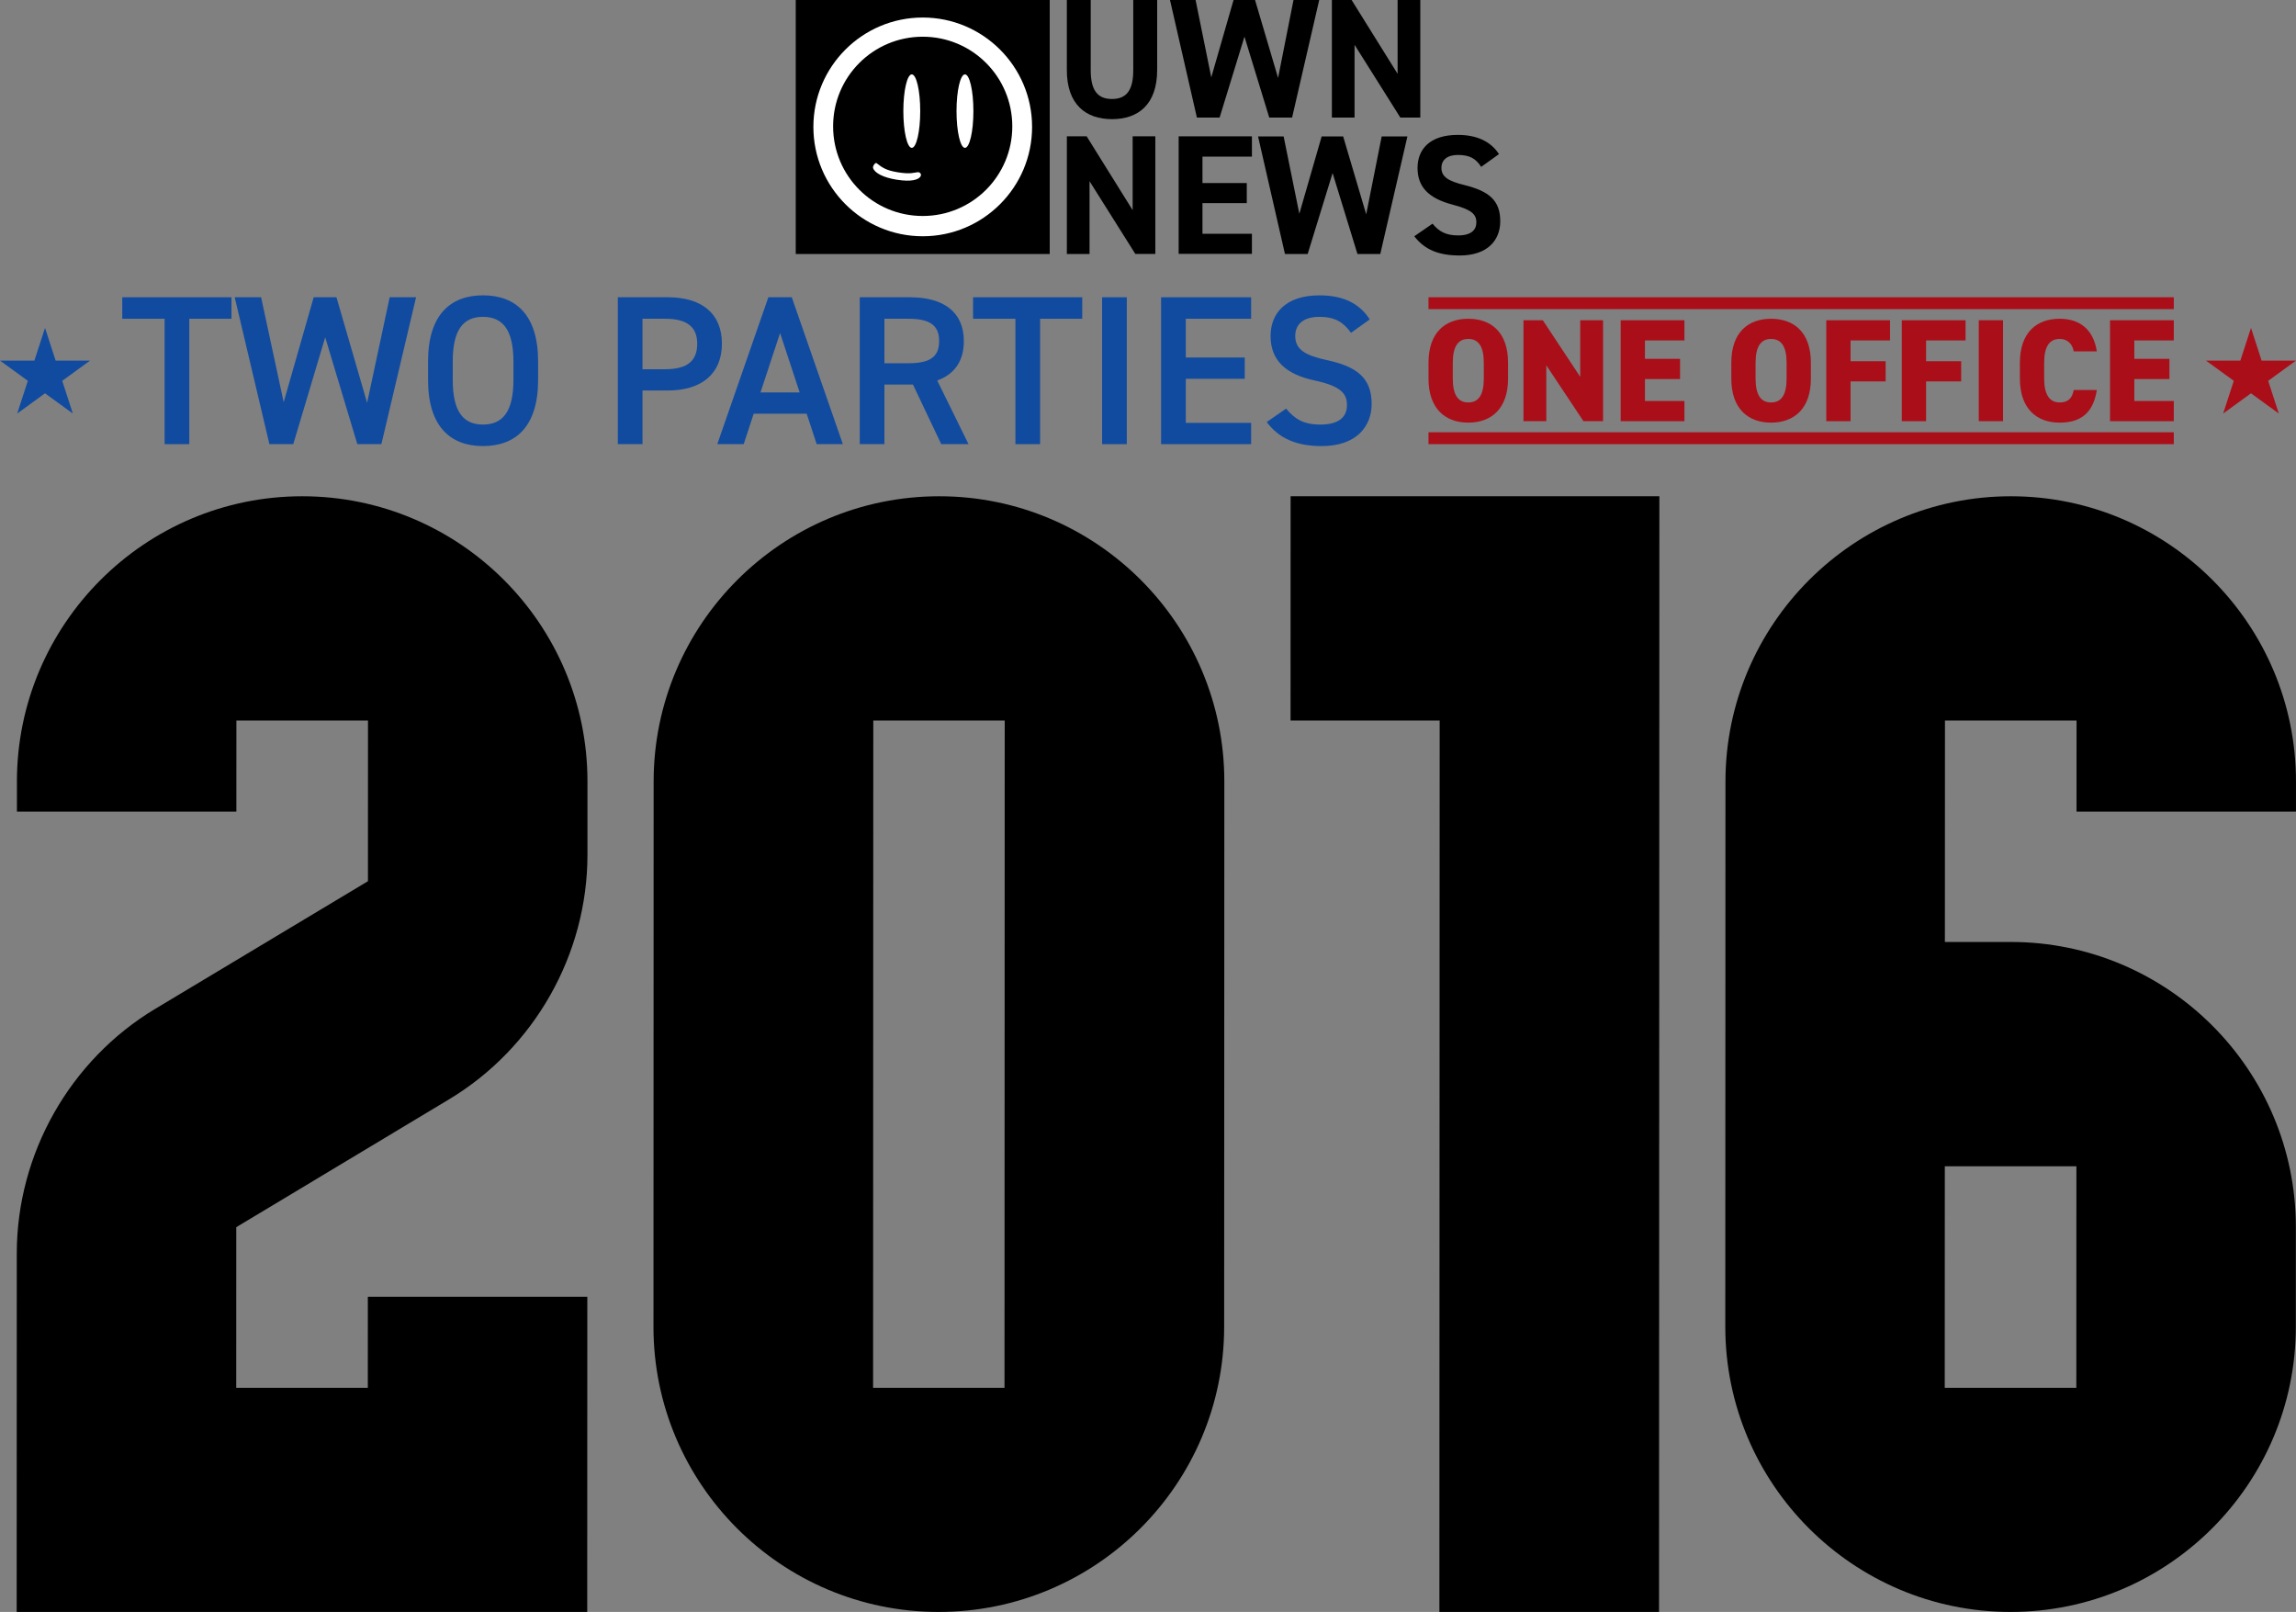 <?xml version="1.0" encoding="UTF-8"?><svg id="Layer_2" xmlns="http://www.w3.org/2000/svg" viewBox="0 0 153.941 108.063"><rect x="0" y="0" width="153.941" height="108.063" fill="#808080" stroke="none"/><rect id="rect14327" x="53.353" width="17.028" height="17.028"/><g id="g14345"><path d="M61.867,1.175c-4.046,0-7.332,3.285-7.332,7.332s3.285,7.332,7.332,7.332,7.332-3.285,7.332-7.332-3.289-7.332-7.332-7.332ZM61.867,14.479c-3.323,0-6.009-2.687-6.009-6.009s2.687-6.009,6.009-6.009,6.005,2.69,6.005,6.009c.001,3.319-2.681,6.009-6.005,6.009Z" fill="#fff"/><ellipse id="ellipse14335" cx="61.133" cy="7.449" rx=".566" ry="2.463" fill="#fff"/><ellipse id="ellipse14337" cx="64.698" cy="7.449" rx=".566" ry="2.463" fill="#fff"/><path id="path14339" d="M61.529,11.543c-.247.025-.479.149-1.346.005-.764-.128-1.003-.293-1.411-.61-.082-.066-.276.206-.235.326.108.342.702.639,1.564.78,1.044.169,1.469-.016,1.596-.186.126-.157-.002-.33-.167-.314Z" fill="#fff"/></g><path d="M77.585,0v4.686c0,2.333-1.28,3.302-3.028,3.302s-3.028-.973-3.028-3.292V0h1.601v4.695c0,1.346.444,1.941,1.426,1.941s1.426-.595,1.426-1.941V0h1.601Z"/><path d="M81.77,7.883h-1.521l-1.804-7.883h1.715l1.053,5.186,1.493-5.186h1.441l1.545,5.224,1.034-5.224h1.724l-1.819,7.883h-1.53l-1.663-5.427-1.667,5.427Z"/><path d="M95.227,0v7.883h-1.337l-3.07-4.879v4.879h-1.521V0h1.323l3.084,4.95V0h1.521Z"/><path d="M77.462,9.14v7.883h-1.341l-3.07-4.875v4.879h-1.521v-7.888h1.327l3.084,4.95v-4.95h1.521Z"/><path d="M83.938,9.14v1.36h-3.316v1.771h2.971v1.346h-2.971v2.055h3.316v1.346h-4.912v-7.879h4.912Z"/><path d="M87.674,17.028h-1.521l-1.804-7.883h1.715l1.053,5.186,1.497-5.186h1.441l1.545,5.224,1.039-5.224h1.724l-1.819,7.883h-1.53l-1.667-5.427-1.672,5.427Z"/><path d="M99.308,11.185c-.345-.538-.756-.798-1.554-.798-.718,0-1.11.331-1.11.869,0,.619.501.893,1.554,1.153,1.644.411,2.39,1.03,2.39,2.423,0,1.289-.869,2.296-2.721,2.296-1.384,0-2.343-.378-3.042-1.289l1.223-.845c.425.524.902.789,1.715.789.916,0,1.223-.401,1.223-.879,0-.548-.331-.855-1.611-1.19-1.554-.411-2.333-1.153-2.333-2.456,0-1.247.822-2.215,2.697-2.215,1.256,0,2.206.425,2.763,1.289l-1.195.855Z"/><path d="M15.519,19.928v1.441h-2.826v8.406h-1.655v-8.406h-2.84v-1.441h7.321Z" fill="#104ba0"/><path d="M19.661,29.775h-1.598l-2.326-9.847h1.77l1.513,7.036,2.012-7.036h1.527l2.055,7.078,1.513-7.078h1.77l-2.326,9.847h-1.613l-2.154-7.164-2.141,7.164Z" fill="#104ba0"/><path d="M32.383,29.904c-2.197,0-3.682-1.328-3.682-4.425v-1.255c0-3.097,1.484-4.425,3.682-4.425,2.212,0,3.696,1.328,3.696,4.425v1.255c0,3.097-1.484,4.425-3.696,4.425ZM30.356,25.479c0,2.126.713,2.983,2.027,2.983s2.041-.856,2.041-2.983v-1.255c0-2.126-.728-2.983-2.041-2.983s-2.027.856-2.027,2.983v1.255Z" fill="#104ba0"/><path d="M43.079,26.179v3.596h-1.655v-9.847h3.354c2.269,0,3.625,1.084,3.625,3.111,0,1.999-1.342,3.14-3.625,3.14h-1.698ZM44.606,24.752c1.513,0,2.141-.586,2.141-1.713,0-1.07-.628-1.67-2.141-1.67h-1.527v3.383h1.527Z" fill="#104ba0"/><path d="M48.092,29.775l3.425-9.847h1.57l3.425,9.847h-1.755l-.671-2.04h-3.553l-.67,2.04h-1.77ZM50.989,26.308h2.626l-1.313-3.982-1.313,3.982Z" fill="#104ba0"/><path d="M63.109,29.775l-1.898-3.996h-1.912v3.996h-1.655v-9.847h3.354c2.269,0,3.625.984,3.625,2.94,0,1.356-.642,2.226-1.784,2.64l2.098,4.267h-1.827ZM60.883,24.352c1.399,0,2.084-.371,2.084-1.484s-.685-1.499-2.084-1.499h-1.584v2.983h1.584Z" fill="#104ba0"/><path d="M72.562,19.928v1.441h-2.826v8.406h-1.655v-8.406h-2.84v-1.441h7.321Z" fill="#104ba0"/><path d="M75.549,29.775h-1.656v-9.847h1.656v9.847Z" fill="#104ba0"/><path d="M83.885,19.928v1.441h-4.381v2.598h3.953v1.427h-3.953v2.954h4.381v1.427h-6.037v-9.847h6.037Z" fill="#104ba0"/><path d="M90.581,22.312c-.485-.67-1.013-1.07-2.126-1.07-1.013,0-1.613.457-1.613,1.284,0,.942.743,1.313,2.113,1.613,1.984.428,3.011,1.17,3.011,2.94,0,1.47-.985,2.826-3.354,2.826-1.684,0-2.868-.515-3.682-1.613l1.299-.899c.585.7,1.17,1.07,2.298,1.07,1.355,0,1.784-.6,1.784-1.313,0-.784-.442-1.27-2.155-1.641-1.898-.4-2.968-1.313-2.968-2.983,0-1.484.97-2.726,3.282-2.726,1.57,0,2.669.529,3.368,1.613l-1.256.899Z" fill="#104ba0"/><path d="M98.445,28.333c-1.54,0-2.667-.932-2.667-2.952v-1.059c0-2.04,1.128-2.952,2.667-2.952s2.667.912,2.667,2.952v1.059c0,2.02-1.128,2.952-2.667,2.952ZM97.406,25.381c0,1.108.363,1.599,1.039,1.599s1.04-.49,1.04-1.599v-1.059c0-1.108-.363-1.599-1.04-1.599s-1.039.49-1.039,1.599v1.059Z" fill="#aa0e19"/><path d="M107.48,21.468v6.767h-1.314l-2.491-3.746v3.746h-1.53v-6.767h1.295l2.511,3.795v-3.795h1.529Z" fill="#aa0e19"/><path d="M112.937,21.468v1.354h-2.647v1.235h2.353v1.354h-2.353v1.471h2.647v1.354h-4.275v-6.767h4.275Z" fill="#aa0e19"/><path d="M118.747,28.333c-1.54,0-2.667-.932-2.667-2.952v-1.059c0-2.04,1.128-2.952,2.667-2.952s2.668.912,2.668,2.952v1.059c0,2.02-1.128,2.952-2.668,2.952ZM117.707,25.381c0,1.108.363,1.599,1.04,1.599s1.04-.49,1.04-1.599v-1.059c0-1.108-.363-1.599-1.04-1.599s-1.04.49-1.04,1.599v1.059Z" fill="#aa0e19"/><path d="M126.722,21.468v1.354h-2.647v1.393h2.353v1.354h-2.353v2.667h-1.628v-6.767h4.275Z" fill="#aa0e19"/><path d="M131.787,21.468v1.354h-2.648v1.393h2.353v1.354h-2.353v2.667h-1.628v-6.767h4.276Z" fill="#aa0e19"/><path d="M134.299,28.235h-1.627v-6.767h1.627v6.767Z" fill="#aa0e19"/><path d="M139.037,23.557c-.069-.432-.363-.834-.941-.834-.676,0-1.04.49-1.04,1.599v1.059c0,1.06.353,1.599,1.04,1.599.579,0,.843-.294.941-.834h1.55c-.236,1.52-1.06,2.187-2.491,2.187-1.54,0-2.667-.932-2.667-2.952v-1.059c0-2.04,1.128-2.952,2.667-2.952,1.344,0,2.265.716,2.491,2.187h-1.55Z" fill="#aa0e19"/><rect x="95.777" y="28.98" width="49.971" height=".796" fill="#aa0e19"/><rect x="95.777" y="19.928" width="49.971" height=".796" fill="#aa0e19"/><path d="M145.748,21.468v1.354h-2.647v1.235h2.353v1.354h-2.353v1.471h2.647v1.354h-4.275v-6.767h4.275Z" fill="#aa0e19"/><polygon points="3.019 21.981 3.731 24.174 6.037 24.174 4.172 25.53 4.884 27.723 3.019 26.367 1.153 27.723 1.866 25.53 0 24.174 2.306 24.174 3.019 21.981" fill="#104ba0"/><polygon points="150.923 21.981 151.635 24.174 153.941 24.174 152.076 25.53 152.788 27.723 150.923 26.367 149.057 27.723 149.77 25.53 147.904 24.174 150.21 24.174 150.923 21.981" fill="#aa0e19"/><path d="M20.262,33.269c10.555,0,19.129,8.577,19.126,19.121v4.919c-.004,6.684-3.567,12.961-9.289,16.394l-14.258,8.566-.003,10.769h8.823s.002-6.106.002-6.106h14.715s-.006,21.131-.006,21.131H1.118s.007-24.04.007-24.04c.002-6.673,3.565-12.961,9.287-16.394l14.258-8.555.003-10.769h-8.823s-.002,6.106-.002,6.106H1.134v-2.021c.004-10.544,8.583-19.121,19.127-19.121Z"/><path d="M62.973,33.269c10.544,0,19.118,8.577,19.115,19.121l-.011,36.552c-.003,10.544-8.582,19.121-19.148,19.121-10.544,0-19.118-8.577-19.115-19.121l.011-36.552c.003-10.544,8.582-19.121,19.148-19.121ZM67.35,93.038l.014-44.733h-8.812s-.014,44.733-.014,44.733h8.812"/><polygon points="111.257 33.269 111.234 108.063 96.508 108.063 96.526 48.305 86.528 48.305 86.532 33.269 111.257 33.269"/><path d="M153.941,54.411h-14.715s.002-6.106.002-6.106h-8.823s-.005,14.843-.005,14.843h4.417c10.544,0,19.118,8.577,19.115,19.121l-.002,6.673c-.003,10.544-8.582,19.121-19.127,19.121s-19.129-8.577-19.126-19.121l.011-36.552c.003-10.544,8.593-19.121,19.137-19.121s19.118,8.577,19.115,19.121v2.021ZM139.218,78.184h-8.823s-.005,14.854-.005,14.854h8.823s.005-14.854.005-14.854"/></svg>